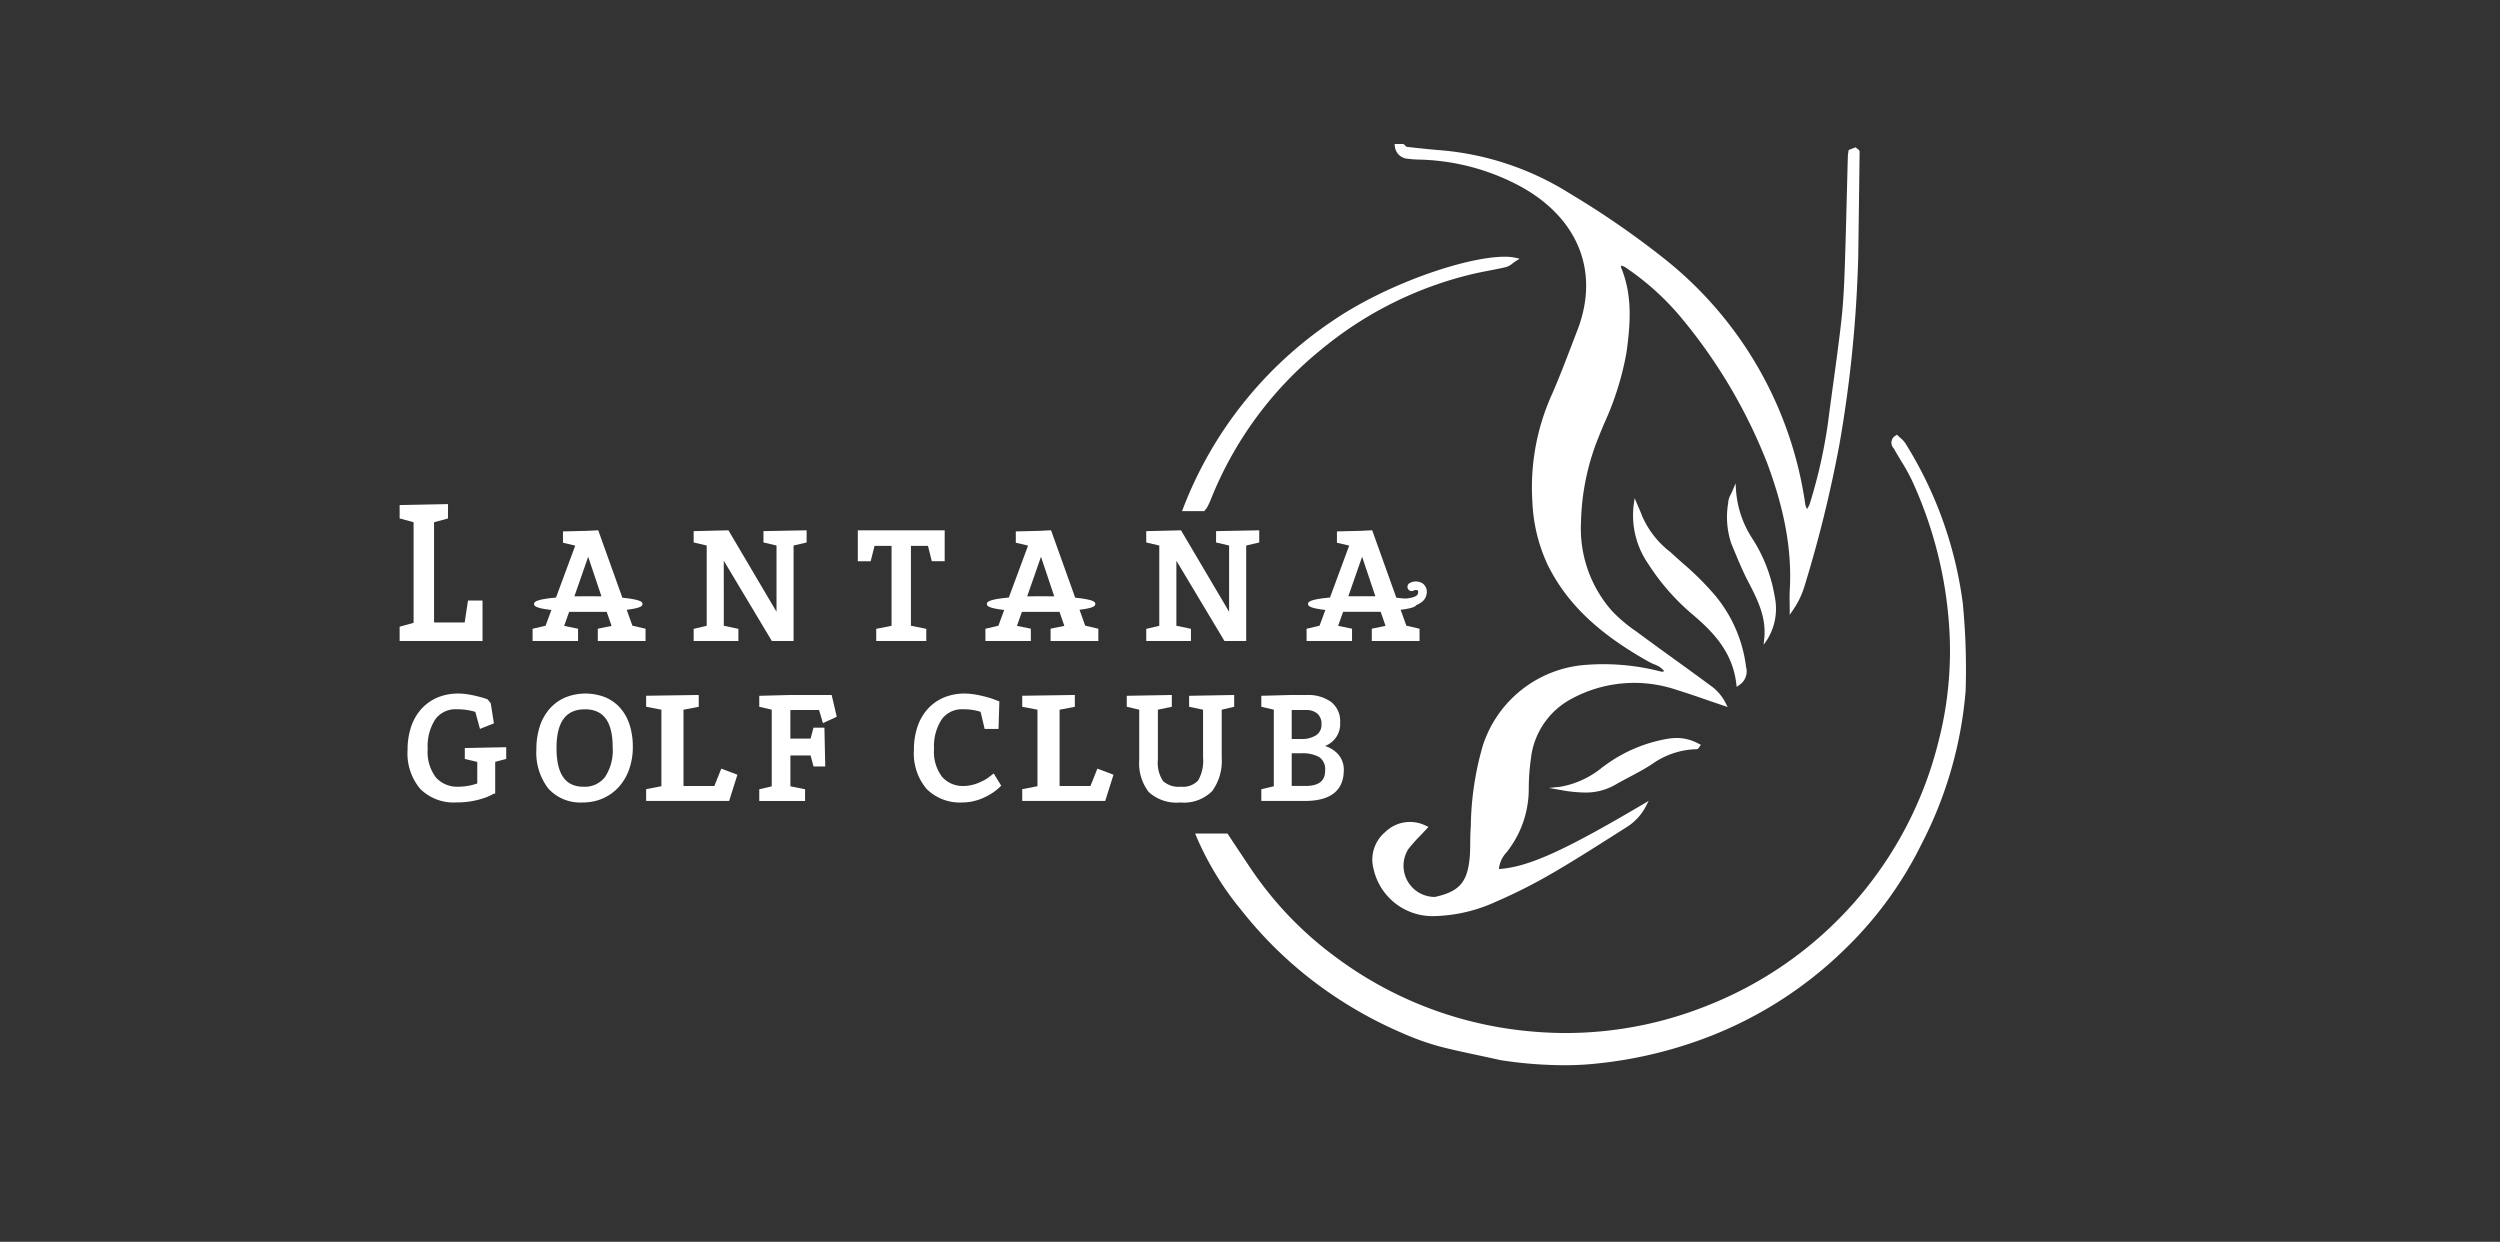 <svg xmlns="http://www.w3.org/2000/svg" xmlns:xlink="http://www.w3.org/1999/xlink" width="301.92" height="149.973" viewBox="0 0 301.92 149.973">
  <rect x="0" y="0" width="301.92" height="149.973" fill="#333333" stroke="none"/>
  <defs>
    <clipPath id="clip-path">
      <rect id="Rectangle_18052" data-name="Rectangle 18052" width="301.92" height="149.973" transform="translate(299 1084.772)" fill="#fff"/>
    </clipPath>
    <clipPath id="clip-path-2">
      <rect id="Rectangle_18051" data-name="Rectangle 18051" width="189.15" height="111.247" fill="#fff"/>
    </clipPath>
  </defs>
  <g id="Lantana_Golf_Club" data-name="Lantana Golf Club" transform="translate(-299 -1084.771)" clip-path="url(#clip-path)">
    <g id="Group_35002" data-name="Group 35002" transform="translate(347.263 1102.162)">
      <g id="Group_35001" data-name="Group 35001" clip-path="url(#clip-path-2)">
        <path id="Path_72391" data-name="Path 72391" d="M302.645,1.783a12.063,12.063,0,0,0,1.328.1l.065,0a27.036,27.036,0,0,1,12.3,3.289c6.946,3.856,9.48,10.332,6.78,17.324q-.31.8-.617,1.609c-.763,1.993-1.552,4.055-2.415,6.042a27.3,27.3,0,0,0-2.4,13.091,19.854,19.854,0,0,0,1.875,7.647c2.321,4.638,6.095,8.238,12.236,11.672a6.4,6.4,0,0,0,.587.277,2.671,2.671,0,0,1,1.232.835l-.053.014a.949.949,0,0,1-.283.048,27.523,27.523,0,0,0-9.561-.791,14.14,14.14,0,0,0-12,9.648,36.437,36.437,0,0,0-1.469,9.749l-.033.556c-.029.485-.033.978-.037,1.454-.005.62-.011,1.261-.071,1.882-.286,2.947-1.264,4.049-4.182,4.7a3.766,3.766,0,0,1-3.221-5.779,19.432,19.432,0,0,1,1.471-1.655c.251-.262.51-.533.774-.82l.19-.207-.259-.108a4.278,4.278,0,0,0-4.965.729,4.346,4.346,0,0,0-1.41,4.473,7.282,7.282,0,0,0,6.958,5.683c.119,0,.237,0,.354,0a18.86,18.86,0,0,0,7.525-1.765,63.669,63.669,0,0,0,6.832-3.464c2.41-1.4,4.8-2.916,7.114-4.386q.852-.542,1.7-1.081a6.5,6.5,0,0,0,2.43-2.619l.308-.6-.584.345c-9.627,5.691-13.947,7.645-17.5,7.889a3.388,3.388,0,0,1,.933-2.03c.1-.128.194-.255.286-.382a12.247,12.247,0,0,0,2.384-7.263,26.9,26.9,0,0,1,.263-3.686,9.344,9.344,0,0,1,4.9-7.2,15.9,15.9,0,0,1,12.747-1.061c1.306.4,2.622.858,3.895,1.3.585.2,1.17.4,1.756.6l.461.156-.223-.432a5.687,5.687,0,0,0-1.628-2c-1.471-1.093-2.982-2.183-4.442-3.238-1.4-1.014-2.856-2.062-4.271-3.111l-.508-.373a17.793,17.793,0,0,1-2.919-2.475,15.024,15.024,0,0,1-3.72-10.728,28.992,28.992,0,0,1,1.908-9.7c.281-.717.575-1.43.869-2.143a35.414,35.414,0,0,0,2.722-8.664c.45-3.32.766-6.849-.693-10.3.012-.027.034-.069.051-.1l.025-.048.052.018a1.642,1.642,0,0,1,.4.175,32.024,32.024,0,0,1,7.043,6.43A63.748,63.748,0,0,1,346,38.43c2.165,5.779,3.046,10.69,2.769,15.456-.031.536-.022,1.079-.014,1.6,0,.245.008.49.008.734v.641l.36-.53a10.122,10.122,0,0,0,1.4-2.847,154.218,154.218,0,0,0,4.231-17.144,153.754,153.754,0,0,0,2.229-21.074c.006-.2.014-.4.022-.6.013-.326.026-.653.031-.98q.092-6.378.165-12.756c0-.153-.117-.242-.243-.336-.047-.035-.1-.075-.154-.122L356.718.4l-.844.328-.014.117c-.011.089-.022.169-.033.244a3.781,3.781,0,0,0-.045.426q-.06,2.183-.114,4.366c-.08,3.14-.163,6.388-.276,9.58-.085,2.434-.224,4.42-.436,6.251-.277,2.4-.609,4.826-.931,7.176q-.253,1.849-.5,3.7a61.2,61.2,0,0,1-2.347,10.872,3.082,3.082,0,0,1-.255.521l-.061.111-.045-.094a1.647,1.647,0,0,1-.167-.426,46.191,46.191,0,0,0-17.018-29.709,105.149,105.149,0,0,0-11.468-7.912A34.729,34.729,0,0,0,306.8.77c-1.551-.123-3.1-.293-4.286-.428-.039,0-.132-.1-.187-.154a2.007,2.007,0,0,0-.154-.145L302.122,0h-1.076l.023.217a1.671,1.671,0,0,0,1.575,1.566" transform="translate(-180.885)" fill="#fff"/>
        <path id="Path_72392" data-name="Path 72392" d="M336.679,109.329A48.086,48.086,0,0,0,329.766,90.2a2.978,2.978,0,0,0-.619-.665c-.094-.083-.188-.165-.273-.249l-.117-.117-.135.095a.98.98,0,0,0-.259,1.553c.033.053.064.106.093.157.261.473.547.942.824,1.4a21.986,21.986,0,0,1,1.3,2.348,50.046,50.046,0,0,1,4.474,17.505,43.779,43.779,0,0,1-1.324,14.157,46.215,46.215,0,0,1-28.014,31.785,45.959,45.959,0,0,1-16.926,3.258,48.253,48.253,0,0,1-7.624-.618,46.089,46.089,0,0,1-20.141-8.516,43.15,43.15,0,0,1-10.371-10.821q-.98-1.467-1.951-2.929l-.8-1.207H244l.11.271a36.446,36.446,0,0,0,5.483,9,49.1,49.1,0,0,0,7.6,7.708,50.281,50.281,0,0,0,11.782,7.1,31.943,31.943,0,0,0,4.447,1.608c1.551.407,3.145.746,4.687,1.074.922.2,1.844.392,2.776.606a50.655,50.655,0,0,0,7.7.611,35.456,35.456,0,0,0,3.758-.186l.07-.008a52.059,52.059,0,0,0,12.066-2.676,48.477,48.477,0,0,0,17.941-11.1,45.632,45.632,0,0,0,9.263-12.659,48.885,48.885,0,0,0,5.367-18.592,82.233,82.233,0,0,0-.364-10.762" transform="translate(-147.927 -54.062)" fill="#fff"/>
        <path id="Path_72393" data-name="Path 72393" d="M242.718,65.233c.049-.064.093-.116.131-.162a1.458,1.458,0,0,0,.188-.263c.152-.3.3-.6.42-.908a44.433,44.433,0,0,1,13.429-18.19,44.961,44.961,0,0,1,18.017-9c.72-.176,1.464-.32,2.184-.459.666-.128,1.355-.261,2.028-.421a2.269,2.269,0,0,0,.78-.437c.135-.1.285-.21.459-.321l.393-.251-.454-.106a6.154,6.154,0,0,0-1.375-.133c-4.554,0-14.31,3.258-21.029,7.932A47.923,47.923,0,0,0,240.084,65.04l-.105.269h2.68Z" transform="translate(-145.492 -20.968)" fill="#fff"/>
        <path id="Path_72394" data-name="Path 72394" d="M387.988,120.126a35.232,35.232,0,0,0-3.724-3.667c-.409-.365-.819-.73-1.222-1.1l-.252-.231a11.025,11.025,0,0,1-3.421-4.389c-.091-.264-.2-.521-.346-.847-.077-.178-.165-.378-.264-.614l-.274-.649-.1.7a10.288,10.288,0,0,0,1.786,7.3,27,27,0,0,0,5.317,6.052c2.319,1.977,4.83,4.42,5.281,8.41l.038.333.273-.2a1.977,1.977,0,0,0,.861-2.213l-.024-.185a16.651,16.651,0,0,0-3.926-8.7" transform="translate(-229.336 -65.858)" fill="#fff"/>
        <path id="Path_72395" data-name="Path 72395" d="M411.6,123.6l.435-.625a7.094,7.094,0,0,0,.908-5.2,18.5,18.5,0,0,0-2.781-7.128,12.213,12.213,0,0,1-1.893-5.705l-.055-.84-.324.778c-.094.226-.185.414-.264.578a2.424,2.424,0,0,0-.291.823l-.018.212a10.1,10.1,0,0,0,.39,4.9l.343.824c.529,1.274,1.076,2.591,1.728,3.83,1.189,2.258,2.153,4.328,1.9,6.792Z" transform="translate(-246.876 -63.116)" fill="#fff"/>
        <path id="Path_72396" data-name="Path 72396" d="M366.851,182.288a17.885,17.885,0,0,0-7.591,3.242l-.229.161a10.914,10.914,0,0,1-5.108,2.386l-1.385.148,1.372.241a17.138,17.138,0,0,0,2.928.311,7.143,7.143,0,0,0,3.69-.929c.57-.331,1.165-.647,1.74-.951.907-.48,1.845-.977,2.715-1.552a9.628,9.628,0,0,1,5.387-1.8c.159,0,.245-.14.313-.252a.966.966,0,0,1,.056-.084l.149-.189-.215-.108a5.593,5.593,0,0,0-2.658-.724,7.727,7.727,0,0,0-1.162.1" transform="translate(-213.733 -110.456)" fill="#fff"/>
        <path id="Path_72397" data-name="Path 72397" d="M10.011,122.083H8.256l-.4,2.651h-3.7v-12.1l1.686-.461v-1.734L0,110.558v1.611l1.686.461v12.151L0,125.242v1.731H10.011Z" transform="translate(0 -66.953)" fill="#fff"/>
        <path id="Path_72398" data-name="Path 72398" d="M93.823,122.16l5.806,9.694h2.625V120.326l1.575-.371v-1.468l-5.211.1v1.368l1.575.371v8l-5.806-9.837-4.2.1v1.367l1.575.371v9.693l-1.575.371v1.464h5.4v-1.468l-1.76-.371Z" transform="translate(-54.678 -71.835)" fill="#fff"/>
        <path id="Path_72399" data-name="Path 72399" d="M142.762,130.391v1.47h6.045v-1.47l-1.853-.37v-9.647h2.058l.463,1.853h1.555V118.5H140.539v3.729h1.555l.463-1.853h2.058v9.647Z" transform="translate(-85.205 -71.841)" fill="#fff"/>
        <path id="Path_72400" data-name="Path 72400" d="M237.438,119.956l1.575.37v8l-5.807-9.836-4.2.1v1.367l1.575.37v9.694l-1.575.37v1.464h5.4v-1.468l-1.76-.371v-7.855l5.806,9.694h2.625V120.326l1.575-.37v-1.468l-5.211.1Z" transform="translate(-138.84 -71.835)" fill="#fff"/>
        <path id="Path_72401" data-name="Path 72401" d="M9.347,176.46l1.506.354v2.606l-.2.063a6.912,6.912,0,0,1-2.084.328A3.444,3.444,0,0,1,5.864,178.7a5.089,5.089,0,0,1-1-3.44,5.991,5.991,0,0,1,.918-3.586,3.016,3.016,0,0,1,2.606-1.214,7.651,7.651,0,0,1,2.23.313l.561,2.058,1.681-.669-.377-2.421-.378-.474-.048-.019a7.072,7.072,0,0,0-.7-.228q-.421-.116-.895-.224c-.318-.072-.646-.13-.976-.172a7.4,7.4,0,0,0-.919-.063,6.369,6.369,0,0,0-2.532.485A5.56,5.56,0,0,0,4.1,170.423a6.082,6.082,0,0,0-1.237,2.151,8.665,8.665,0,0,0-.427,2.792A6.645,6.645,0,0,0,3.97,180.08a5.692,5.692,0,0,0,4.333,1.63,10.577,10.577,0,0,0,1.941-.163,10.039,10.039,0,0,0,1.446-.371,6.14,6.14,0,0,0,.908-.386c.13-.073.217-.121.263-.143h.157V176.81l1.329-.355v-1.415l-5,.1Z" transform="translate(-1.477 -102.193)" fill="#fff"/>
        <path id="Path_72402" data-name="Path 72402" d="M52.081,170.31a4.974,4.974,0,0,0-1.817-1.3,6.568,6.568,0,0,0-4.822.018,5.28,5.28,0,0,0-1.886,1.362,6.044,6.044,0,0,0-1.2,2.133,8.777,8.777,0,0,0-.409,2.755,7.092,7.092,0,0,0,1.439,4.753,5.2,5.2,0,0,0,4.144,1.681,5.983,5.983,0,0,0,2.473-.5,5.7,5.7,0,0,0,1.917-1.395,6.321,6.321,0,0,0,1.235-2.121,8.039,8.039,0,0,0,.437-2.7,8.631,8.631,0,0,0-.382-2.647,5.7,5.7,0,0,0-1.129-2.036m-.921,4.736a5.8,5.8,0,0,1-.932,3.6,3.08,3.08,0,0,1-2.592,1.165c-2.193,0-3.258-1.53-3.258-4.676s1.124-4.676,3.435-4.676c2.252,0,3.347,1.5,3.347,4.587" transform="translate(-25.431 -102.192)" fill="#fff"/>
        <path id="Path_72403" data-name="Path 72403" d="M83.85,179.99H80.121v-9.208l1.842-.354V169l-6.353.094v1.331l1.842.354v9.242l-1.842.354V181.8H85.633l1-3.168-1.947-.737Z" transform="translate(-45.84 -102.461)" fill="#fff"/>
        <path id="Path_72404" data-name="Path 72404" d="M199.209,179.99H195.48v-9.208l1.842-.354V169l-6.353.094v1.331l1.842.354v9.242l-1.842.354V181.8h10.022l1-3.168-1.946-.737Z" transform="translate(-115.779 -102.461)" fill="#fff"/>
        <path id="Path_72405" data-name="Path 72405" d="M117.527,170.821l.466,1.584,1.668-.771-.613-2.623h-5.187l-3.558.094v1.323l1.506.354v9.256l-1.506.355v1.415h5.532v-1.421l-1.772-.354v-3.725h2.44l.354,1.326h1.415l-.1-4.684h-1.319l-.354,1.326h-2.44v-3.453Z" transform="translate(-66.872 -102.465)" fill="#fff"/>
        <path id="Path_72406" data-name="Path 72406" d="M166.738,178.7a3.911,3.911,0,0,1-.556.345,7.809,7.809,0,0,1-.76.346,4.814,4.814,0,0,1-.843.247,4.224,4.224,0,0,1-.8.085,3.33,3.33,0,0,1-2.627-1.087,4.98,4.98,0,0,1-.986-3.394,5.97,5.97,0,0,1,.919-3.551,3,3,0,0,1,2.605-1.23,6.5,6.5,0,0,1,2.1.307l.489,2.067h1.676l.1-3.326-.695-.261a7.2,7.2,0,0,0-.7-.228c-.281-.077-.579-.152-.895-.223s-.646-.13-.976-.172a7.475,7.475,0,0,0-.919-.063,6.366,6.366,0,0,0-2.532.485,5.564,5.564,0,0,0-1.937,1.378,6.082,6.082,0,0,0-1.237,2.15,8.659,8.659,0,0,0-.427,2.792,6.646,6.646,0,0,0,1.533,4.715,5.692,5.692,0,0,0,4.333,1.63,5.856,5.856,0,0,0,1.3-.147,6.677,6.677,0,0,0,1.232-.411,7.556,7.556,0,0,0,1.11-.609,6.062,6.062,0,0,0,.924-.751l.11-.11-.905-1.47Z" transform="translate(-95.628 -102.193)" fill="#fff"/>
        <path id="Path_72407" data-name="Path 72407" d="M230.567,170.424l1.683.354v5.776a4.746,4.746,0,0,1-.6,2.777,2.521,2.521,0,0,1-2.095.748,2.782,2.782,0,0,1-2.139-.688,3.958,3.958,0,0,1-.623-2.571v-6.042l1.684-.354V169l-5.443.1v1.324l1.506.354v6.045a5.721,5.721,0,0,0,1.13,3.878,4.943,4.943,0,0,0,3.833,1.28,4.794,4.794,0,0,0,3.854-1.382,6.189,6.189,0,0,0,1.145-4.042v-5.779l1.506-.354V169l-5.443.1Z" transform="translate(-135.221 -102.46)" fill="#fff"/>
        <path id="Path_72408" data-name="Path 72408" d="M271.992,175.163a2.829,2.829,0,0,0,1.828-2.857,2.918,2.918,0,0,0-1.115-2.478,4.716,4.716,0,0,0-2.891-.819h-2.043l-3.469.094v1.322l1.506.354v9.255l-1.506.355v1.415h5.246c3.128,0,4.714-1.258,4.714-3.74a2.8,2.8,0,0,0-.734-1.958,3.656,3.656,0,0,0-1.538-.944m.018,2.99c0,1.239-.776,1.841-2.373,1.841h-1.663v-3.947h1.132a4.089,4.089,0,0,1,2.221.481,1.8,1.8,0,0,1,.683,1.626m-1.069-4.3a3.133,3.133,0,0,1-1.835.469h-1.132v-3.5h1.752a2.023,2.023,0,0,1,1.343.432,1.6,1.6,0,0,1,.5,1.3,1.487,1.487,0,0,1-.626,1.3" transform="translate(-160.238 -102.465)" fill="#fff"/>
        <path id="Path_72409" data-name="Path 72409" d="M52.144,128.082c1.753-.214,1.906-.473,1.906-.7,0-.183,0-.521-2.429-.759l-2.916-8.143-1.374.069-2.883.069v1.367l1.481.348-2.324,6.27c-2.647.237-2.647.589-2.647.78,0,.172,0,.486,2.09.723l-.7,1.9-1.569.368v1.479h5.489v-1.484l-1.677-.343.6-1.694h4.538l.585,1.694-1.661.343v1.483h5.767V130.37L52.832,130Zm-3.052-1.629h-.75c-.275,0-.553-.007-.838-.007s-.563,0-.835.007h-.842l1.665-4.772Z" transform="translate(-24.721 -71.83)" fill="#fff"/>
        <path id="Path_72410" data-name="Path 72410" d="M185.155,130.366l-1.677-.343.6-1.694h4.538l.585,1.694-1.661.343v1.483h5.767V130.37L191.722,130l-.687-1.92c1.754-.214,1.906-.473,1.906-.7,0-.183,0-.521-2.429-.759l-2.916-8.143-1.373.069-2.884.069v1.367l1.481.348-2.325,6.27c-2.647.237-2.647.589-2.647.78,0,.172,0,.486,2.09.723l-.7,1.9-1.568.368v1.479h5.489Zm-.439-3.913,1.665-4.772,1.6,4.772h-.75c-.275,0-.553-.007-.837-.007s-.563,0-.835.007Z" transform="translate(-108.926 -71.83)" fill="#fff"/>
        <path id="Path_72411" data-name="Path 72411" d="M290.222,130l-.687-1.92c1.753-.214,1.906-.473,1.906-.7,0-.183,0-.521-2.429-.759l-2.915-8.143-1.374.069-2.883.069v1.367l1.481.348L281,126.6c-2.647.237-2.647.589-2.647.78,0,.172,0,.486,2.089.723l-.7,1.9-1.568.368v1.479h5.489v-1.484l-1.677-.343.6-1.694h4.538l.586,1.694-1.661.343v1.483h5.767V130.37Zm-3.739-3.549h-.751c-.275,0-.553-.007-.838-.007s-.563,0-.835.007h-.843l1.665-4.772Z" transform="translate(-168.644 -71.83)" fill="#fff"/>
        <path id="Path_72412" data-name="Path 72412" d="M305.011,137.451a.514.514,0,0,1-.513-.5c-.006-.284.021-.618.3-.626,1.882-.049,2.7-.26,2.794-.705.037-.178.028-.319-.022-.358a.584.584,0,0,0-.448-.016.5.5,0,0,1-.707-.123.525.525,0,0,1,.127-.725,1.556,1.556,0,0,1,1.578-.005,1.259,1.259,0,0,1,.479,1.435c-.306,1.488-3.038,1.617-3.583,1.627Z" transform="translate(-184.608 -81.347)" fill="#fff"/>
      </g>
    </g>
  </g>
</svg>
